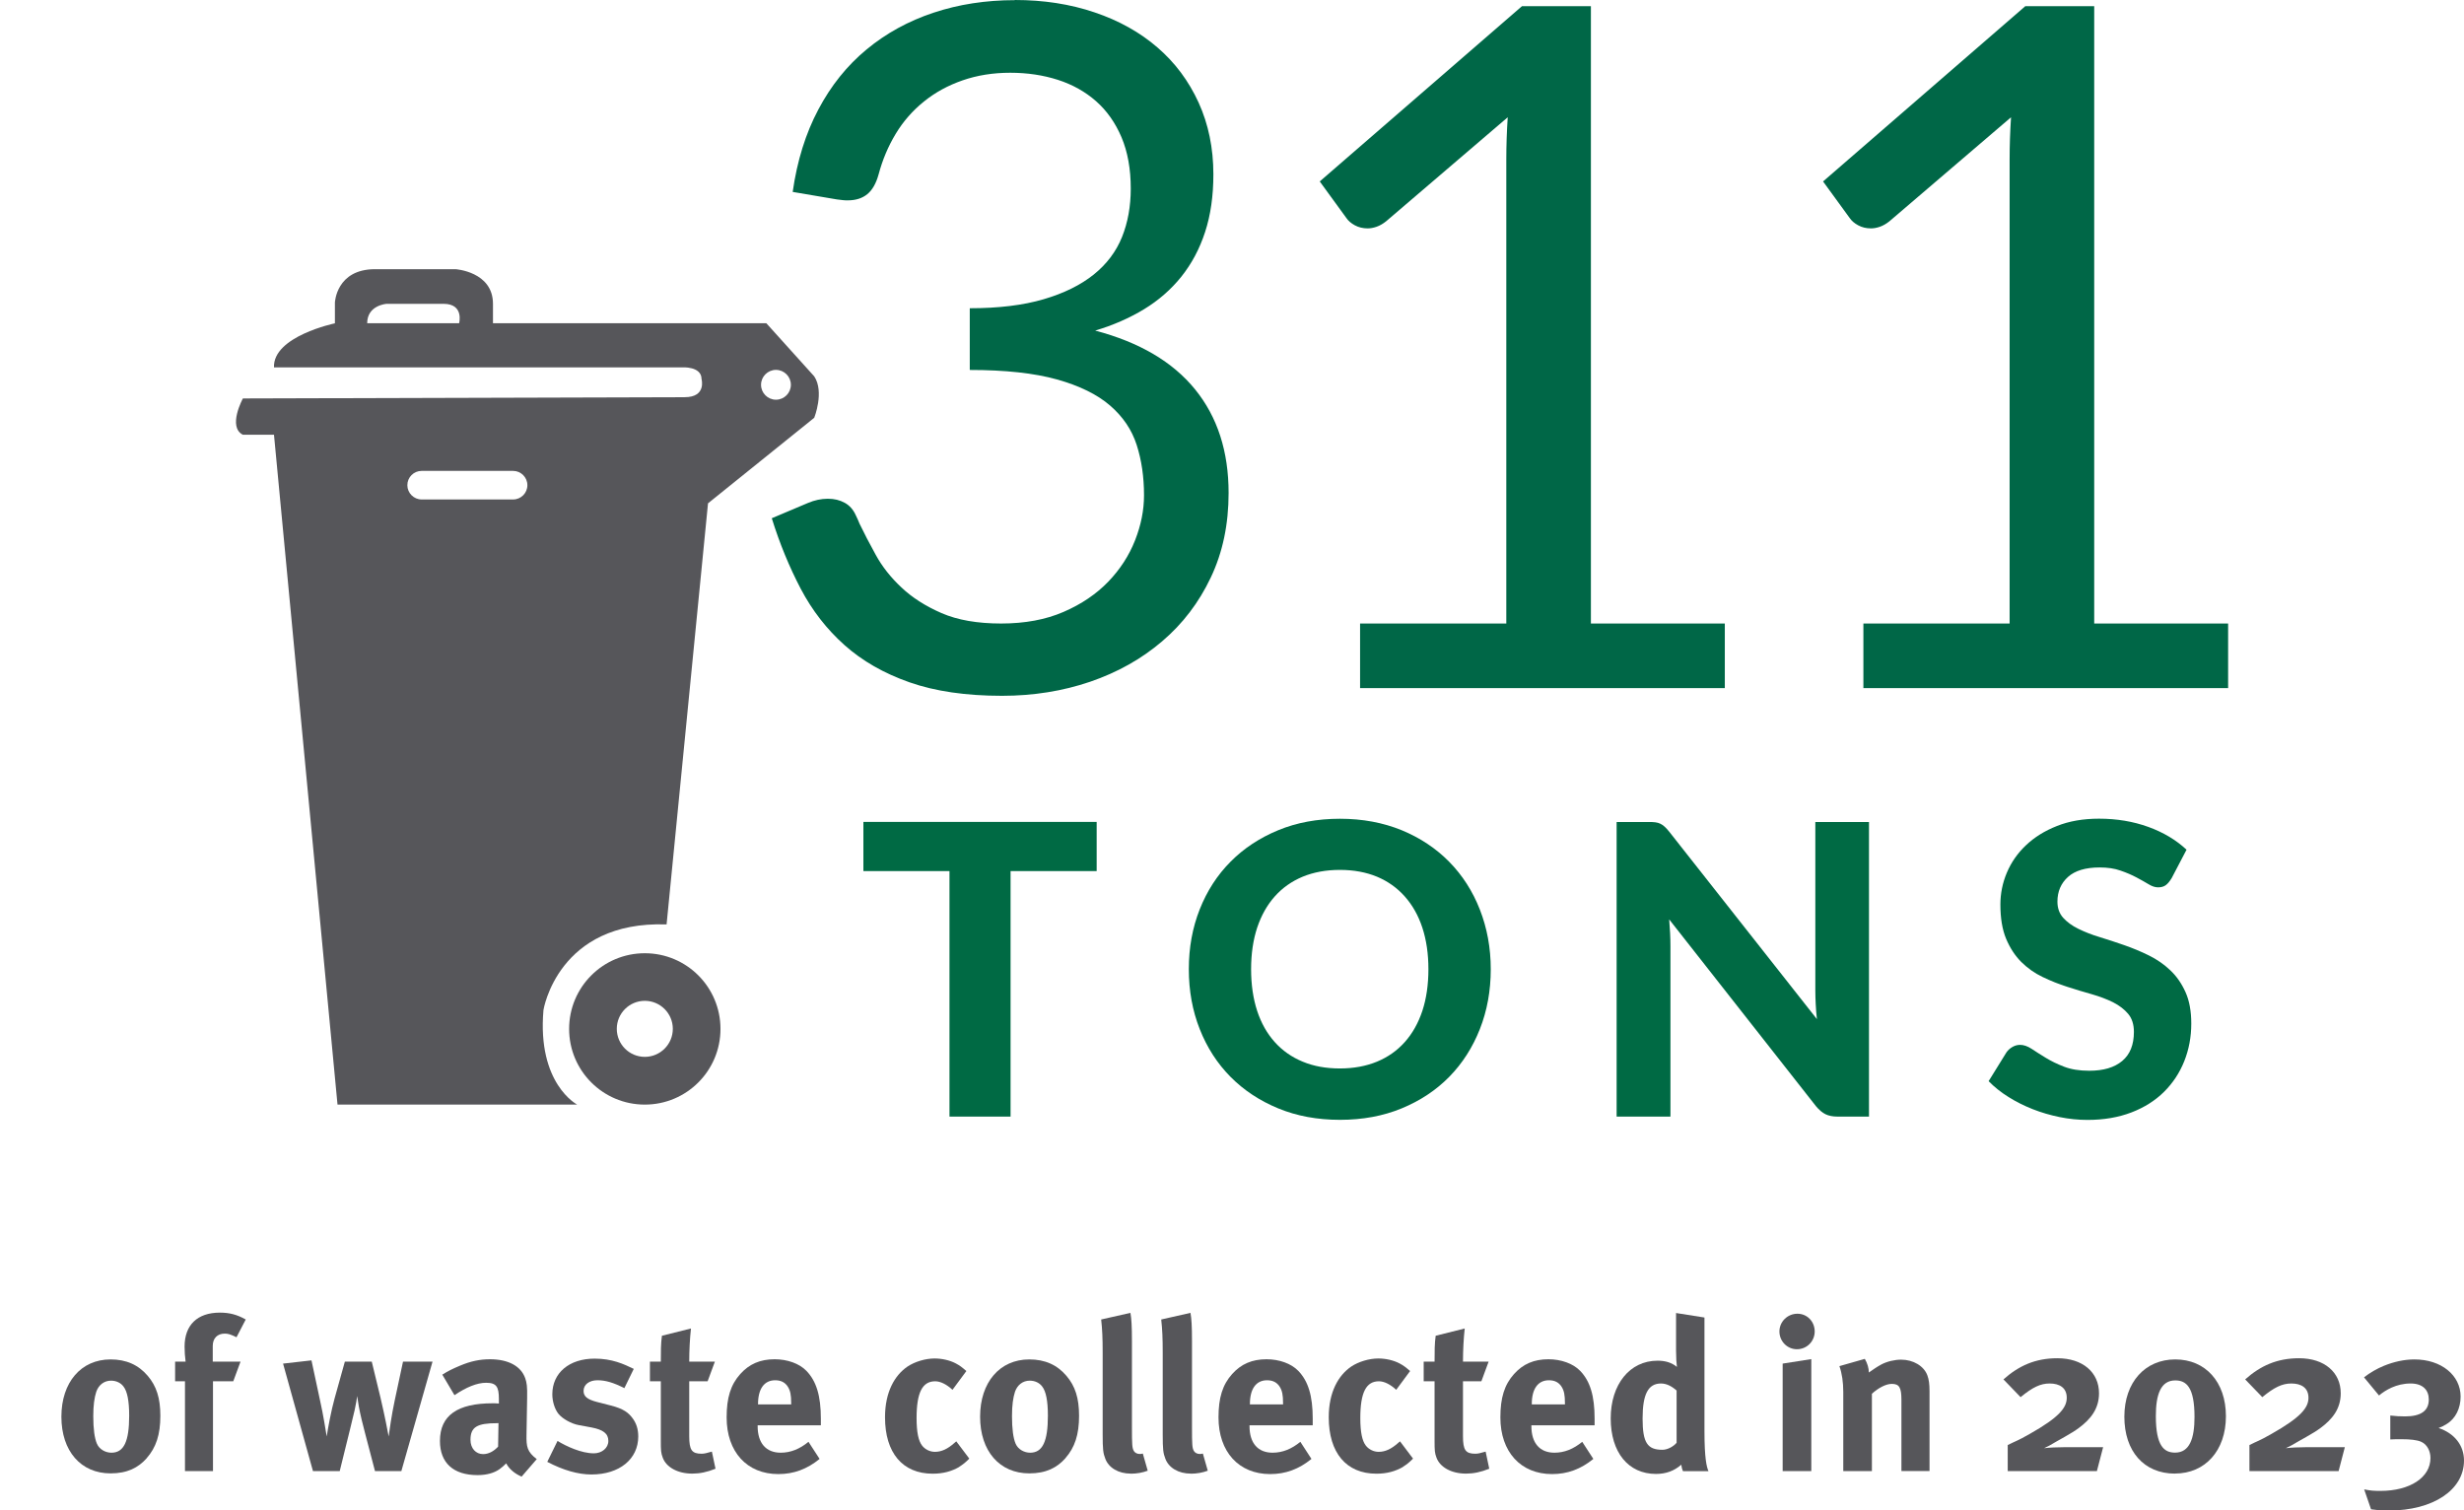 <?xml version="1.0" encoding="UTF-8"?>
<svg id="Layer_1" data-name="Layer 1" xmlns="http://www.w3.org/2000/svg" width="312.24" height="191.39" viewBox="0 0 312.24 191.39">
  <g>
    <g>
      <path d="m103.18,47.69l-6.07-6.73h-34.64v-2.46c0-4.1-4.76-4.39-4.76-4.39h-10.18c-4.93,0-5.09,4.23-5.09,4.23v2.63s-7.88,1.64-7.72,5.58h51.72s2.46-.16,2.46,1.48c0,0,.66,2.3-2.13,2.3l-55.99.16s-1.97,3.61,0,4.6h3.94l8.05,84.88h30.37s-5.09-2.63-4.27-11.99c0,0,1.81-11.33,15.6-10.84l5.25-53.36,13.46-10.84s1.31-3.28,0-5.25Zm-44.99-6.73h-11.66c0-2.3,2.46-2.46,2.46-2.46h7.22c2.63,0,1.97,2.46,1.97,2.46Zm6.83,22.33h-11.59c-.99,0-1.81-.81-1.81-1.81s.81-1.81,1.81-1.81h11.59c.99,0,1.81.81,1.81,1.81s-.81,1.81-1.81,1.81Zm33.31-12.64c-1.04,0-1.89-.85-1.89-1.89s.85-1.89,1.89-1.89,1.89.85,1.89,1.89-.85,1.89-1.89,1.89Z" style="fill: #56565a; stroke-width: 0px;"/>
      <path d="m81.71,120.79c-5.3,0-9.59,4.29-9.59,9.59s4.29,9.59,9.59,9.59,9.59-4.29,9.59-9.59-4.29-9.59-9.59-9.59Zm0,13.13c-1.96,0-3.55-1.59-3.55-3.55s1.59-3.55,3.55-3.55,3.55,1.59,3.55,3.55-1.59,3.55-3.55,3.55Z" style="fill: #56565a; stroke-width: 0px;"/>
    </g>
    <g>
      <path d="m128.6,0c3.65,0,7.02.52,10.11,1.57,3.09,1.04,5.75,2.53,7.97,4.45,2.23,1.92,3.96,4.25,5.21,6.98,1.24,2.73,1.87,5.76,1.87,9.09,0,2.73-.35,5.17-1.05,7.31-.7,2.15-1.71,4.03-3.01,5.66-1.3,1.62-2.88,3-4.72,4.12-1.85,1.12-3.91,2.03-6.2,2.71,5.62,1.48,9.84,3.97,12.67,7.46s4.24,7.86,4.24,13.12c0,3.97-.75,7.54-2.26,10.71-1.5,3.17-3.56,5.87-6.17,8.09-2.61,2.23-5.65,3.93-9.12,5.12-3.47,1.18-7.19,1.78-11.16,1.78-4.57,0-8.48-.57-11.73-1.71-3.25-1.14-6-2.72-8.24-4.72-2.25-2.01-4.09-4.38-5.54-7.13-1.44-2.75-2.67-5.73-3.67-8.94l4.57-1.93c.84-.36,1.69-.54,2.53-.54s1.51.17,2.14.51c.62.34,1.09.87,1.41,1.59.08.16.16.33.24.51s.16.37.24.57c.56,1.16,1.24,2.48,2.05,3.94.8,1.46,1.88,2.84,3.25,4.12,1.36,1.29,3.06,2.37,5.08,3.25,2.03.88,4.54,1.32,7.55,1.32s5.65-.49,7.91-1.47c2.27-.98,4.15-2.26,5.66-3.82,1.5-1.56,2.64-3.31,3.4-5.24.76-1.93,1.14-3.83,1.14-5.72,0-2.33-.31-4.45-.93-6.38-.62-1.93-1.75-3.59-3.37-4.99s-3.87-2.51-6.74-3.31c-2.87-.8-6.55-1.2-11.04-1.2v-7.82c3.65,0,6.77-.38,9.36-1.14s4.7-1.81,6.35-3.13c1.64-1.32,2.84-2.91,3.58-4.75.74-1.84,1.11-3.89,1.11-6.14,0-2.49-.39-4.65-1.17-6.5-.78-1.84-1.86-3.37-3.22-4.57-1.36-1.2-2.98-2.11-4.84-2.71-1.87-.6-3.88-.9-6.05-.9s-4.17.32-6.02.96c-1.85.64-3.48,1.53-4.9,2.68-1.42,1.14-2.62,2.5-3.58,4.09s-1.68,3.3-2.17,5.14c-.32,1.16-.8,2-1.44,2.52-.64.52-1.46.78-2.47.78-.2,0-.41,0-.63-.03s-.47-.05-.75-.09l-5.6-.95c.56-3.93,1.64-7.41,3.25-10.44,1.6-3.03,3.64-5.57,6.11-7.61,2.47-2.05,5.3-3.6,8.49-4.66,3.19-1.06,6.63-1.59,10.32-1.59Z" style="fill: #006747; stroke-width: 0px;"/>
      <path d="m172.35,79.01h18.53V20.22c0-1.76.06-3.55.18-5.36l-15.41,13.18c-.4.32-.8.55-1.2.69-.4.14-.78.21-1.14.21-.6,0-1.14-.13-1.62-.39s-.84-.57-1.08-.93l-3.37-4.63L192.87.78h8.73v78.23h16.97v8.18h-46.22v-8.18Z" style="fill: #006747; stroke-width: 0px;"/>
      <path d="m236.13,79.01h18.53V20.22c0-1.76.06-3.55.18-5.36l-15.41,13.18c-.4.32-.8.55-1.2.69-.4.14-.78.21-1.14.21-.6,0-1.14-.13-1.62-.39s-.84-.57-1.08-.93l-3.37-4.63L256.65.78h8.73v78.23h16.97v8.18h-46.22v-8.18Z" style="fill: #006747; stroke-width: 0px;"/>
    </g>
    <g>
      <path d="m138.97,110.38h-10.91v31.11h-7.74v-31.11h-10.91v-6.23h29.56v6.23Z" style="fill: #006a44; stroke-width: 0px;"/>
      <path d="m188.91,122.81c0,2.73-.46,5.26-1.38,7.59-.92,2.33-2.21,4.35-3.88,6.05s-3.68,3.03-6.03,4c-2.35.97-4.96,1.45-7.82,1.45s-5.47-.48-7.82-1.45c-2.35-.97-4.37-2.3-6.05-4s-2.98-3.71-3.9-6.05c-.92-2.33-1.38-4.86-1.38-7.59s.46-5.25,1.38-7.58,2.22-4.34,3.9-6.03c1.68-1.7,3.7-3.03,6.05-4,2.35-.97,4.96-1.45,7.82-1.45s5.47.49,7.82,1.45c2.35.97,4.36,2.31,6.03,4.01s2.97,3.72,3.88,6.05,1.38,4.84,1.38,7.55Zm-7.9,0c0-1.96-.26-3.71-.77-5.26s-1.26-2.87-2.23-3.96c-.97-1.09-2.14-1.92-3.52-2.5-1.38-.57-2.95-.86-4.7-.86s-3.32.29-4.71.86c-1.39.58-2.57,1.41-3.54,2.5-.97,1.09-1.71,2.41-2.23,3.96-.51,1.55-.77,3.31-.77,5.26s.26,3.73.77,5.29c.51,1.55,1.26,2.87,2.23,3.95.97,1.08,2.15,1.91,3.54,2.48,1.39.58,2.96.86,4.71.86s3.31-.29,4.7-.86c1.38-.57,2.56-1.4,3.52-2.48.97-1.08,1.71-2.4,2.23-3.95.51-1.55.77-3.31.77-5.29Z" style="fill: #006a44; stroke-width: 0px;"/>
      <path d="m236.84,104.16v37.33h-3.99c-.6,0-1.11-.1-1.52-.3s-.81-.54-1.21-1.02l-18.6-23.67c.05.6.09,1.19.12,1.78.03.58.04,1.12.04,1.62v21.59h-6.82v-37.33h4.07c.33,0,.6.01.84.04.23.03.44.09.63.18.19.09.37.22.54.37.17.15.36.36.57.62l18.73,23.77c-.07-.65-.12-1.28-.15-1.89-.03-.61-.05-1.19-.05-1.74v-21.35h6.82Z" style="fill: #006a44; stroke-width: 0px;"/>
      <path d="m275.17,111.31c-.24.39-.48.68-.73.86-.25.18-.57.27-.96.27s-.78-.13-1.22-.4c-.44-.27-.95-.55-1.53-.86s-1.25-.6-2.01-.86c-.75-.27-1.64-.4-2.65-.4-1.78,0-3.12.4-4.01,1.2-.89.8-1.34,1.84-1.34,3.13,0,.82.24,1.51.73,2.05s1.13,1.01,1.93,1.4c.8.39,1.7.75,2.71,1.05,1.01.31,2.05.65,3.11,1.02,1.06.37,2.1.8,3.11,1.3,1.01.5,1.92,1.12,2.71,1.88.8.75,1.44,1.68,1.93,2.77.49,1.09.73,2.42.73,3.98,0,1.7-.3,3.29-.89,4.77-.59,1.48-1.45,2.78-2.56,3.88-1.12,1.11-2.49,1.98-4.13,2.61-1.64.63-3.5.95-5.57.95-1.18,0-2.36-.12-3.54-.36-1.17-.24-2.31-.57-3.4-1-1.09-.43-2.11-.94-3.07-1.54-.96-.6-1.8-1.27-2.52-2.01l2.26-3.65c.19-.27.44-.5.75-.68.31-.18.63-.27.98-.27.46,0,.95.17,1.47.51.51.34,1.11.72,1.78,1.13.67.41,1.44.79,2.33,1.13.88.34,1.94.51,3.18.51,1.8,0,3.19-.41,4.18-1.24s1.48-2.05,1.48-3.68c0-.94-.24-1.71-.73-2.29-.49-.58-1.13-1.07-1.92-1.47-.79-.39-1.69-.73-2.7-1.02-1.01-.28-2.05-.6-3.11-.94-1.06-.34-2.1-.75-3.11-1.24-1.01-.48-1.91-1.12-2.7-1.9-.79-.79-1.43-1.77-1.92-2.93-.49-1.17-.73-2.62-.73-4.35,0-1.39.27-2.74.82-4.04.55-1.3,1.35-2.46,2.42-3.47,1.06-1.01,2.37-1.83,3.92-2.44,1.55-.62,3.33-.93,5.34-.93,2.25,0,4.33.35,6.24,1.04,1.91.69,3.53,1.66,4.85,2.89l-1.9,3.63Z" style="fill: #006a44; stroke-width: 0px;"/>
    </g>
  </g>
  <g>
    <path d="m18.59,184.78c-1.06,1.19-2.44,1.92-4.58,1.92-3.76,0-6.23-2.82-6.23-7.18s2.49-7.26,6.23-7.26c1.98,0,3.52.68,4.71,2.08,1.11,1.3,1.6,2.82,1.6,5.07,0,2.38-.54,4.01-1.73,5.36Zm-2.95-9.1c-.35-.46-.92-.73-1.57-.73-.87,0-1.57.54-1.87,1.41-.24.73-.38,1.71-.38,3.09,0,1.6.16,2.79.46,3.49.33.76,1.14,1.14,1.84,1.14,1.57,0,2.25-1.41,2.25-4.69,0-1.87-.24-3.09-.73-3.71Z" style="fill: #56565a; stroke-width: 0px;"/>
    <path d="m29.97,169.45c-.79-.38-1.06-.46-1.49-.46-.92,0-1.52.57-1.52,1.57v1.98h3.52l-.92,2.49h-2.57v11.38h-3.55v-11.38h-1.25v-2.49h1.33c-.08-.57-.13-1.27-.13-1.9,0-2.74,1.62-4.31,4.47-4.31,1.19,0,2.17.24,3.28.87l-1.17,2.25Z" style="fill: #56565a; stroke-width: 0px;"/>
    <path d="m50.85,186.41h-3.33l-1.25-4.77c-.3-1.11-.62-2.44-.79-3.36l-.22-1.38c-.08.6-.11.79-.32,1.79-.27,1.19-.87,3.58-1.19,4.88l-.7,2.84h-3.39l-3.79-13.62,3.6-.41,1.14,5.33c.33,1.44.7,3.76.79,4.31.16-1.06.57-3.28,1-4.82l1.3-4.66h3.41l1.11,4.58c.54,2.3.95,4.44,1.03,4.9.08-.6.38-2.76.76-4.52l1.06-4.96h3.74l-3.95,13.87Z" style="fill: #56565a; stroke-width: 0px;"/>
    <path d="m66.1,187.11c-.84-.35-1.6-.97-1.95-1.68-.27.27-.57.54-.84.73-.68.49-1.65.76-2.79.76-3.09,0-4.77-1.57-4.77-4.33,0-3.25,2.25-4.77,6.66-4.77.27,0,.51,0,.81.03v-.57c0-1.54-.3-2.06-1.62-2.06-1.17,0-2.52.57-4.01,1.57l-1.54-2.6c.73-.46,1.27-.73,2.25-1.14,1.35-.57,2.52-.81,3.79-.81,2.33,0,3.93.87,4.47,2.41.19.57.27,1,.24,2.49l-.08,4.66c-.03,1.52.08,2.17,1.3,3.09l-1.92,2.22Zm-3.09-6.77c-2.52,0-3.39.46-3.39,2.11,0,1.08.68,1.81,1.6,1.81.68,0,1.35-.35,1.9-.95l.05-2.98h-.16Z" style="fill: #56565a; stroke-width: 0px;"/>
    <path d="m74.96,186.84c-1.71,0-3.58-.54-5.61-1.6l1.3-2.65c1.11.68,3.03,1.57,4.6,1.57,1.03,0,1.84-.68,1.84-1.57,0-.95-.68-1.43-2.14-1.71l-1.62-.3c-.92-.16-2.06-.81-2.55-1.41s-.79-1.6-.79-2.49c0-2.71,2.14-4.52,5.36-4.52,2.22,0,3.68.68,4.96,1.3l-1.19,2.44c-1.38-.7-2.38-1-3.41-1s-1.76.54-1.76,1.35c0,.7.46,1.08,1.73,1.41l1.68.43c1.71.43,2.28.95,2.76,1.57.51.65.76,1.44.76,2.36,0,2.87-2.38,4.82-5.93,4.82Z" style="fill: #56565a; stroke-width: 0px;"/>
    <path d="m87.72,186.73c-1.84,0-3.3-.81-3.74-2.03-.22-.6-.24-.87-.24-2.14v-7.53h-1.38v-2.49h1.38c0-1.35,0-2.25.14-3.28l3.68-.92c-.14,1.27-.22,2.79-.22,4.2h3.25l-.92,2.49h-2.33v6.96c0,1.76.33,2.22,1.57,2.22.33,0,.65-.08,1.3-.27l.46,2.17c-1.06.43-2,.62-2.95.62Z" style="fill: #56565a; stroke-width: 0px;"/>
    <path d="m96.01,180.61v.11c0,2.14,1.06,3.36,2.92,3.36,1.25,0,2.41-.46,3.52-1.38l1.41,2.17c-1.6,1.3-3.28,1.92-5.23,1.92-3.98,0-6.55-2.82-6.55-7.18,0-2.49.51-4.14,1.73-5.5,1.14-1.27,2.52-1.87,4.36-1.87,1.6,0,3.12.54,4.01,1.46,1.27,1.3,1.84,3.17,1.84,6.07v.84h-8.02Zm4.25-2.82c0-1.03-.11-1.57-.43-2.08-.35-.54-.87-.81-1.6-.81-1.38,0-2.17,1.08-2.17,3.01v.05h4.2v-.16Z" style="fill: #56565a; stroke-width: 0px;"/>
    <path d="m121.58,185.87c-.98.57-2.06.87-3.39.87-3.82,0-6.04-2.65-6.04-7.15,0-3.2,1.22-5.31,2.84-6.42.92-.62,2.28-1.03,3.44-1.03.92,0,1.92.22,2.68.62.51.27.76.46,1.35.97l-1.76,2.38c-.73-.68-1.52-1.08-2.19-1.08-1.62,0-2.36,1.41-2.36,4.66,0,1.81.24,2.9.7,3.49.38.49,1,.79,1.62.79.84,0,1.6-.35,2.49-1.14l.22-.19,1.65,2.19c-.54.54-.79.73-1.27,1.03Z" style="fill: #56565a; stroke-width: 0px;"/>
    <path d="m135.01,184.78c-1.06,1.19-2.44,1.92-4.58,1.92-3.76,0-6.23-2.82-6.23-7.18s2.49-7.26,6.23-7.26c1.98,0,3.52.68,4.71,2.08,1.11,1.3,1.6,2.82,1.6,5.07,0,2.38-.54,4.01-1.73,5.36Zm-2.95-9.1c-.35-.46-.92-.73-1.57-.73-.87,0-1.57.54-1.87,1.41-.24.73-.38,1.71-.38,3.09,0,1.6.16,2.79.46,3.49.33.76,1.14,1.14,1.84,1.14,1.57,0,2.25-1.41,2.25-4.69,0-1.87-.24-3.09-.73-3.71Z" style="fill: #56565a; stroke-width: 0px;"/>
    <path d="m143.28,186.73c-1.54,0-2.79-.73-3.22-1.9-.27-.7-.33-1.14-.33-3.11v-10.35c0-1.81-.05-2.92-.19-4.17l3.71-.84c.13.76.19,1.65.19,3.6v10.81c0,2.38.03,2.71.24,3.09.14.24.43.38.73.38.14,0,.22,0,.41-.05l.62,2.17c-.62.24-1.38.38-2.17.38Z" style="fill: #56565a; stroke-width: 0px;"/>
    <path d="m150.89,186.73c-1.54,0-2.79-.73-3.22-1.9-.27-.7-.33-1.14-.33-3.11v-10.35c0-1.81-.05-2.92-.19-4.17l3.71-.84c.13.76.19,1.65.19,3.6v10.81c0,2.38.03,2.71.24,3.09.14.24.43.38.73.38.14,0,.22,0,.41-.05l.62,2.17c-.62.24-1.38.38-2.17.38Z" style="fill: #56565a; stroke-width: 0px;"/>
    <path d="m158.34,180.61v.11c0,2.14,1.06,3.36,2.92,3.36,1.25,0,2.41-.46,3.52-1.38l1.41,2.17c-1.6,1.3-3.28,1.92-5.23,1.92-3.98,0-6.55-2.82-6.55-7.18,0-2.49.51-4.14,1.73-5.5,1.14-1.27,2.52-1.87,4.36-1.87,1.6,0,3.12.54,4.01,1.46,1.27,1.3,1.84,3.17,1.84,6.07v.84h-8.02Zm4.25-2.82c0-1.03-.11-1.57-.43-2.08-.35-.54-.87-.81-1.6-.81-1.38,0-2.17,1.08-2.17,3.01v.05h4.2v-.16Z" style="fill: #56565a; stroke-width: 0px;"/>
    <path d="m177.81,185.87c-.98.57-2.06.87-3.39.87-3.82,0-6.04-2.65-6.04-7.15,0-3.2,1.22-5.31,2.84-6.42.92-.62,2.28-1.03,3.44-1.03.92,0,1.92.22,2.68.62.51.27.76.46,1.35.97l-1.76,2.38c-.73-.68-1.52-1.08-2.19-1.08-1.62,0-2.36,1.41-2.36,4.66,0,1.81.24,2.9.7,3.49.38.49,1,.79,1.62.79.84,0,1.6-.35,2.49-1.14l.22-.19,1.65,2.19c-.54.54-.79.73-1.27,1.03Z" style="fill: #56565a; stroke-width: 0px;"/>
    <path d="m185.77,186.73c-1.84,0-3.3-.81-3.74-2.03-.22-.6-.24-.87-.24-2.14v-7.53h-1.38v-2.49h1.38c0-1.35,0-2.25.14-3.28l3.68-.92c-.14,1.27-.22,2.79-.22,4.2h3.25l-.92,2.49h-2.33v6.96c0,1.76.33,2.22,1.57,2.22.33,0,.65-.08,1.3-.27l.46,2.17c-1.06.43-2,.62-2.95.62Z" style="fill: #56565a; stroke-width: 0px;"/>
    <path d="m194.06,180.61v.11c0,2.14,1.06,3.36,2.92,3.36,1.25,0,2.41-.46,3.52-1.38l1.41,2.17c-1.6,1.3-3.28,1.92-5.23,1.92-3.98,0-6.55-2.82-6.55-7.18,0-2.49.51-4.14,1.73-5.5,1.14-1.27,2.52-1.87,4.36-1.87,1.6,0,3.12.54,4.01,1.46,1.27,1.3,1.84,3.17,1.84,6.07v.84h-8.02Zm4.25-2.82c0-1.03-.11-1.57-.43-2.08-.35-.54-.87-.81-1.6-.81-1.38,0-2.17,1.08-2.17,3.01v.05h4.2v-.16Z" style="fill: #56565a; stroke-width: 0px;"/>
    <path d="m213.27,186.41c-.11-.22-.16-.43-.22-.81-.89.79-1.95,1.17-3.2,1.17-3.52,0-5.74-2.74-5.74-7.04s2.41-7.31,5.93-7.31c1,0,1.79.24,2.46.79-.05-.3-.11-1.25-.11-2.06v-4.77l3.6.57v14.41c0,3.41.27,4.52.51,5.06h-3.25Zm-.81-10.21c-.68-.6-1.33-.89-1.98-.89-1.62,0-2.33,1.35-2.33,4.44s.62,3.96,2.52,3.96c.68,0,1.44-.46,1.79-.89v-6.61Z" style="fill: #56565a; stroke-width: 0px;"/>
    <path d="m227.71,170.97c-1.22,0-2.22-1-2.22-2.25s1.03-2.25,2.28-2.25,2.19,1,2.19,2.25-1,2.25-2.25,2.25Zm-1.81,15.44v-13.62l3.63-.57v14.19h-3.63Z" style="fill: #56565a; stroke-width: 0px;"/>
    <path d="m240.95,186.41v-9.02c0-1.57-.27-2.03-1.22-2.03-.73,0-1.68.49-2.52,1.25v9.8h-3.63v-10.05c0-1.19-.16-2.33-.49-3.25l3.22-.92c.33.57.51,1.17.51,1.73.54-.38,1-.7,1.6-1.03.73-.38,1.68-.6,2.49-.6,1.54,0,2.9.81,3.33,2,.19.51.27,1.11.27,1.98v10.13h-3.58Z" style="fill: #56565a; stroke-width: 0px;"/>
    <path d="m265.71,186.41h-11.29v-3.3c.95-.49,1.19-.49,2.79-1.41,3.74-2.11,4.69-3.33,4.69-4.58s-.89-1.81-2.17-1.81c-1.17,0-2.17.49-3.68,1.73l-2.17-2.25c1.95-1.73,4.04-2.68,6.83-2.68,3.22,0,5.28,1.79,5.28,4.44,0,1.98-1.08,3.3-2.55,4.39-.97.73-2.63,1.57-3.71,2.22l-.7.35c.6-.08,1.73-.13,2.63-.13h4.85l-.79,3.03Z" style="fill: #56565a; stroke-width: 0px;"/>
    <path d="m275.62,186.73c-3.95,0-6.42-2.84-6.42-7.21s2.63-7.26,6.45-7.26,6.42,2.84,6.42,7.2-2.63,7.26-6.45,7.26Zm.03-11.81c-1.84,0-2.46,1.79-2.46,4.52,0,3.82,1.06,4.63,2.44,4.63,1.84,0,2.46-1.79,2.46-4.52,0-3.82-1.06-4.63-2.44-4.63Z" style="fill: #56565a; stroke-width: 0px;"/>
    <path d="m296.34,186.41h-11.29v-3.3c.95-.49,1.19-.49,2.79-1.41,3.74-2.11,4.69-3.33,4.69-4.58s-.89-1.81-2.17-1.81c-1.17,0-2.17.49-3.68,1.73l-2.17-2.25c1.95-1.73,4.04-2.68,6.83-2.68,3.22,0,5.28,1.79,5.28,4.44,0,1.98-1.08,3.3-2.55,4.39-.97.73-2.63,1.57-3.71,2.22l-.7.35c.6-.08,1.73-.13,2.63-.13h4.85l-.79,3.03Z" style="fill: #56565a; stroke-width: 0px;"/>
    <path d="m302.71,191.39c-.84,0-1.22,0-2.25-.14l-.87-2.52c.84.16,1.19.19,2.06.19,3.76,0,6.34-1.71,6.34-4.17,0-.89-.43-1.73-1.19-2.06-.51-.22-1.33-.32-2.52-.32-.35,0-1,0-1.38.03v-3.03c.65.08,1.25.11,1.87.11,2,0,3.01-.7,3.01-2.14,0-1.17-.73-2.03-2.3-2.03-1.81,0-3.2.84-4.01,1.52l-1.9-2.3c.73-.57,1.65-1.11,2.52-1.46,1.25-.51,2.57-.81,3.87-.81,3.39,0,5.85,2,5.85,4.71,0,1.46-.62,2.79-1.79,3.49-.35.22-.51.3-1,.49,2.03.68,3.22,2.22,3.22,4.12,0,3.74-3.93,6.34-9.53,6.34Z" style="fill: #56565a; stroke-width: 0px;"/>
  </g>
</svg>